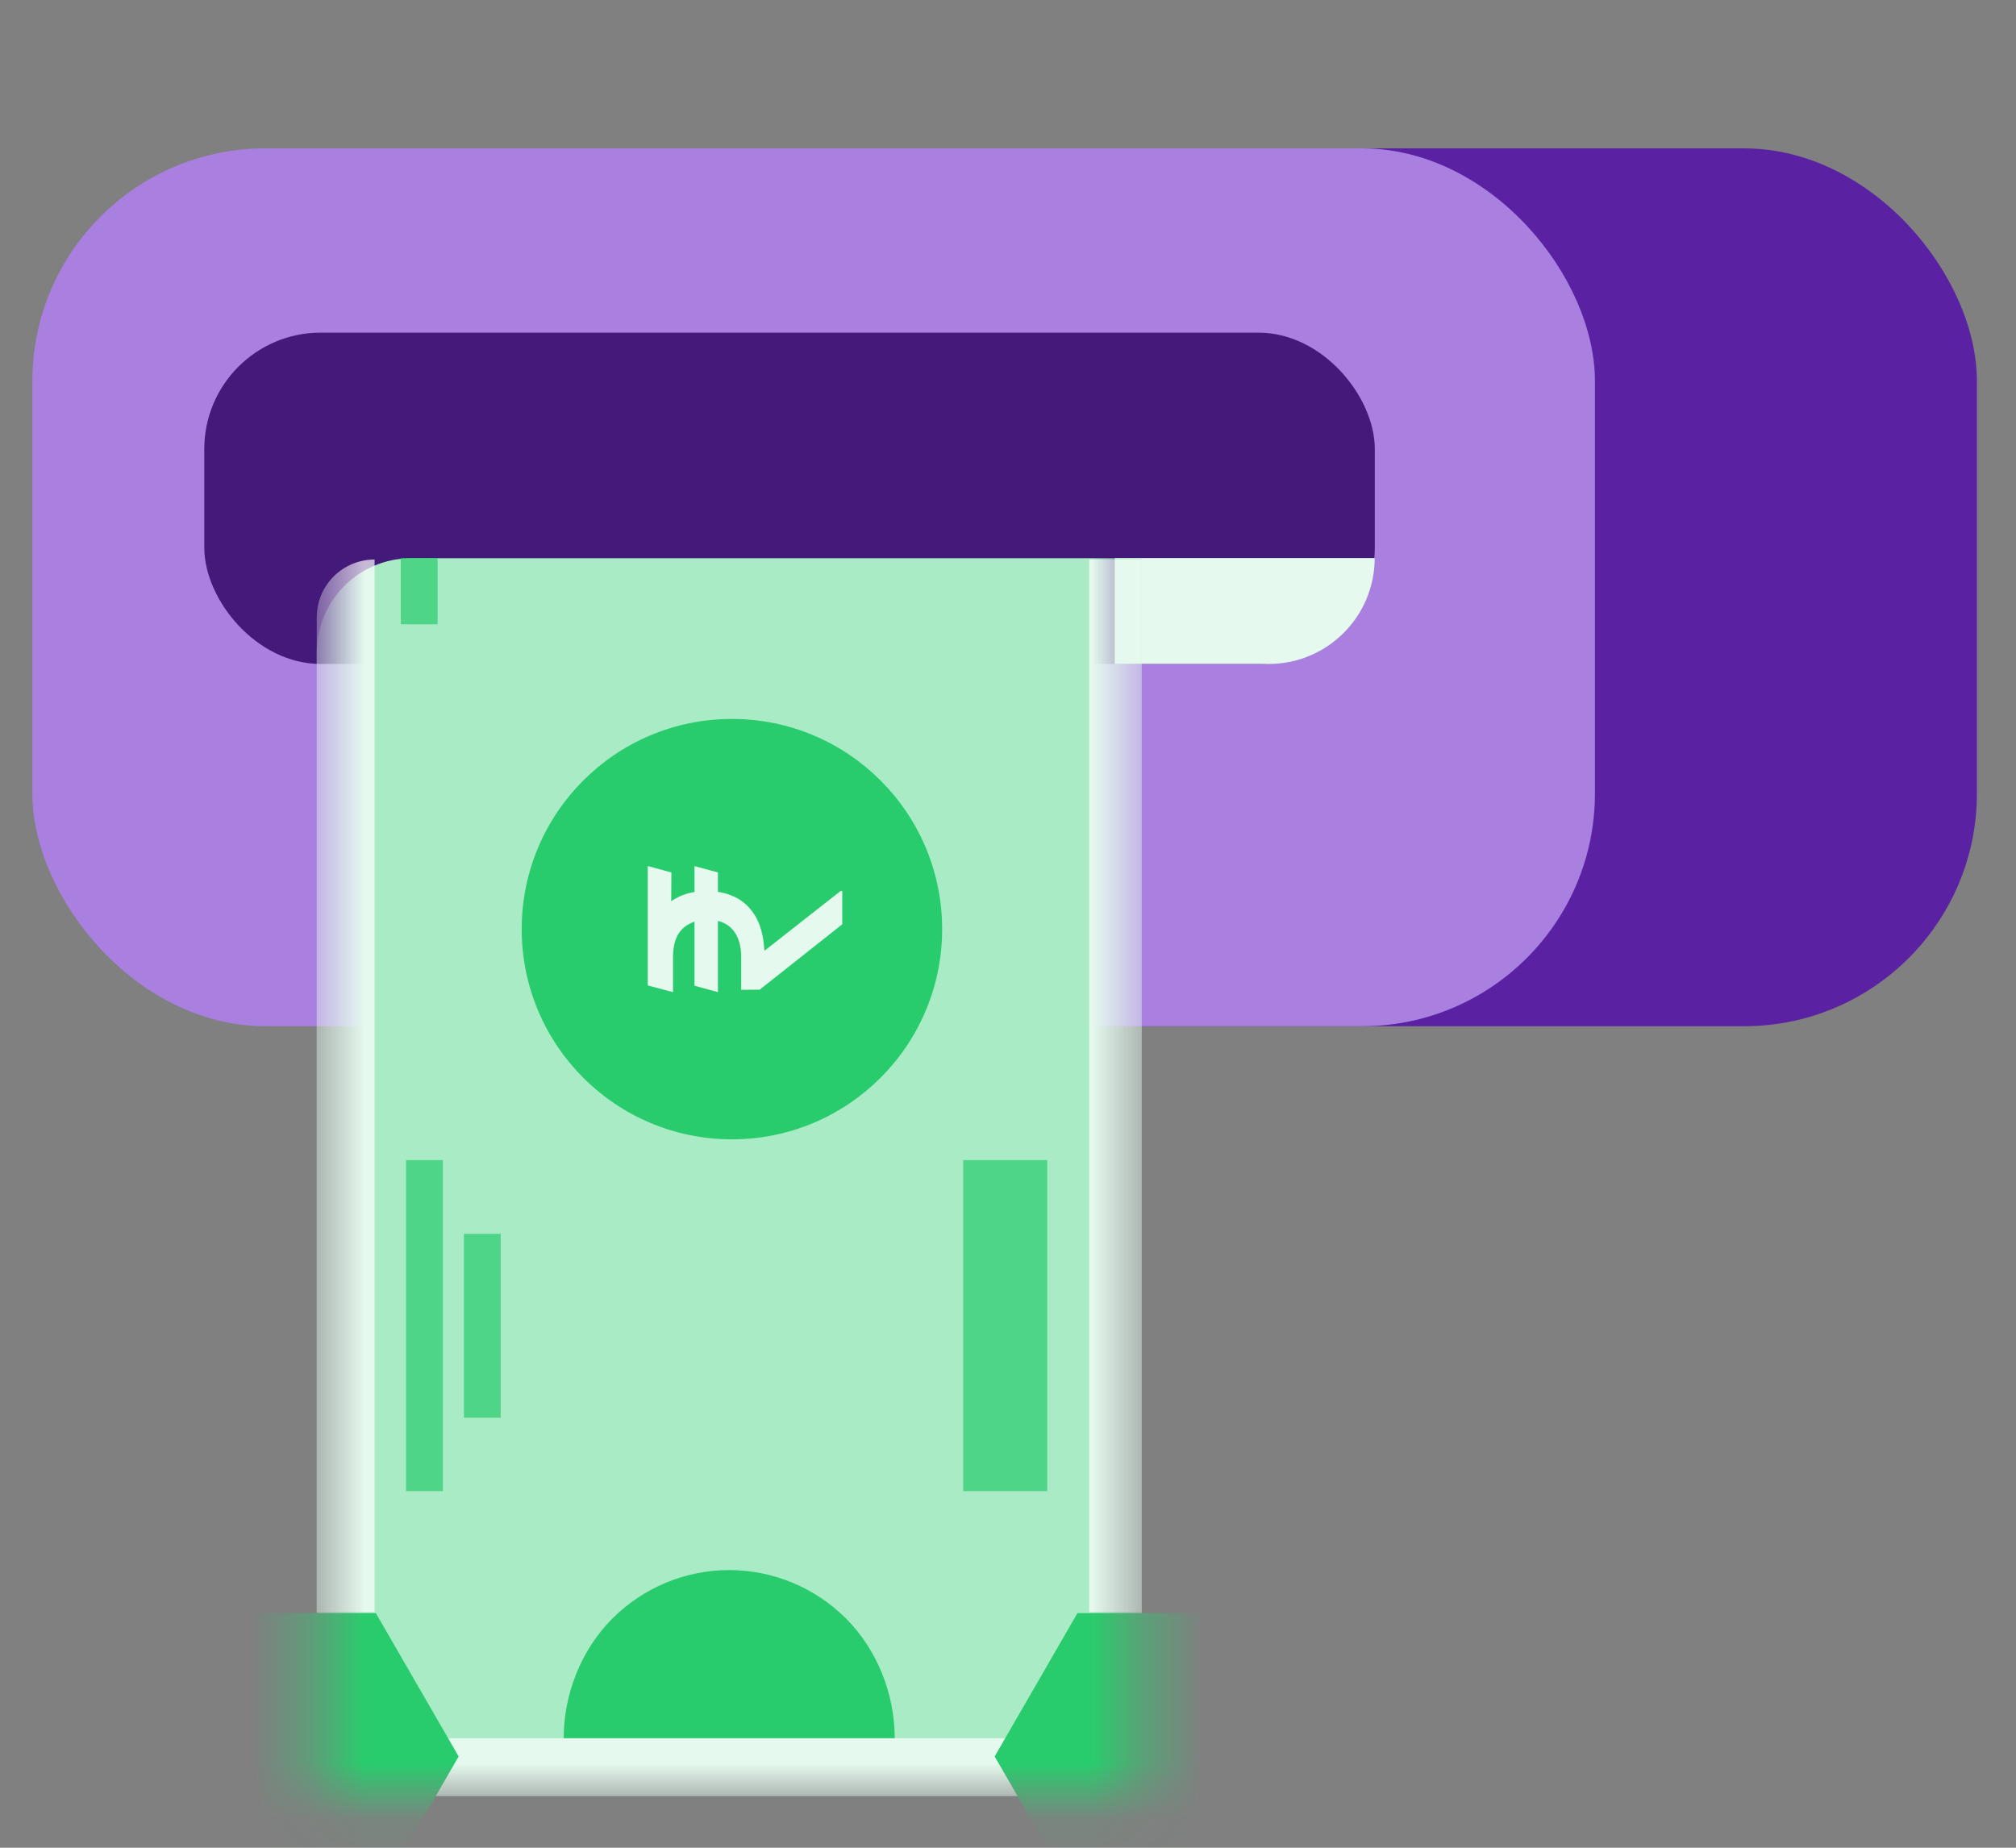 <svg width="36" height="33" viewBox="0 0 36 33" fill="none" xmlns="http://www.w3.org/2000/svg">
<rect x="0" y="0" width="36" height="33" fill="#808080" stroke="none"/>
<rect x="4.996" y="2.65" width="30.306" height="15.678" rx="4.157" fill="#5A21A3"/>
<rect x="0.578" y="2.65" width="27.903" height="15.678" rx="4.157" fill="#A97FE0"/>
<rect x="3.648" y="5.941" width="20.902" height="5.917" rx="2.078" fill="#43197A"/>
<path d="M19.906 9.967H24.548C24.548 11.011 23.701 11.858 22.657 11.858H19.906V9.967Z" fill="#E5F9EE"/>
<mask id="mask0_1839_44538" style="mask-type:alpha" maskUnits="userSpaceOnUse" x="5" y="0" width="16" height="33">
<rect x="5.656" y="32.076" width="31.906" height="14.733" transform="rotate(-90 5.656 32.076)" fill="#D9D9D9"/>
</mask>
<g mask="url(#mask0_1839_44538)">
<path d="M5.656 32.076L5.656 11.656C5.656 10.725 6.411 9.97 7.343 9.97L20.389 9.97L20.389 32.076L5.656 32.076Z" fill="#A9EBC5"/>
<rect opacity="0.7" x="17.2" y="26.631" width="5.912" height="1.501" transform="rotate(-90 17.2 26.631)" fill="#29CC6D"/>
<rect opacity="0.7" x="7.251" y="26.631" width="5.912" height="0.657" transform="rotate(-90 7.251 26.631)" fill="#29CC6D"/>
<rect opacity="0.7" x="7.157" y="11.15" width="1.185" height="0.657" transform="rotate(-90 7.157 11.15)" fill="#29CC6D"/>
<rect opacity="0.7" x="8.284" y="25.32" width="3.284" height="0.657" transform="rotate(-90 8.284 25.32)" fill="#29CC6D"/>
<rect opacity="0.7" x="19.449" y="28.793" width="18.8" height="0.938" transform="rotate(-90 19.449 28.793)" fill="white"/>
<path opacity="0.7" d="M5.656 28.793L5.656 11.025C5.656 10.455 6.118 9.993 6.689 9.993L6.689 28.793L5.656 28.793Z" fill="white"/>
<rect opacity="0.7" x="7.438" y="32.076" width="1.032" height="10.792" transform="rotate(-90 7.438 32.076)" fill="white"/>
<path d="M2.278 31.37L3.756 28.81L6.712 28.81L8.19 31.37L6.712 33.93L3.756 33.93L2.278 31.37Z" fill="#29CC6D"/>
<path d="M17.762 31.37L19.24 28.81L22.196 28.81L23.674 31.37L22.196 33.93L19.24 33.93L17.762 31.37Z" fill="#29CC6D"/>
<path d="M10.066 31.044C10.066 30.256 10.377 29.468 10.931 28.911C11.486 28.354 12.238 28.041 13.022 28.041C13.806 28.041 14.557 28.354 15.112 28.911C15.666 29.468 15.977 30.256 15.977 31.044L13.022 31.044L10.066 31.044Z" fill="#29CC6D"/>
<circle cx="13.07" cy="16.594" r="3.754" transform="rotate(-90 13.07 16.594)" fill="#29CC6D"/>
<path d="M12.402 15.468L12.82 15.582L12.82 17.719L12.402 17.605L12.402 15.468ZM15.04 16.508L13.566 17.675L13.236 17.678L13.236 17.099C13.236 16.955 13.213 16.833 13.166 16.733C13.12 16.633 13.053 16.557 12.964 16.505C12.875 16.453 12.767 16.426 12.639 16.426C12.449 16.426 12.298 16.481 12.186 16.589C12.074 16.698 12.018 16.868 12.018 17.099L12.018 17.719L11.567 17.6L11.567 17.099C11.567 16.83 11.612 16.608 11.701 16.433C11.791 16.258 11.914 16.128 12.073 16.042C12.231 15.956 12.413 15.913 12.62 15.913C12.804 15.913 12.971 15.948 13.12 16.019C13.27 16.09 13.391 16.202 13.485 16.356C13.579 16.511 13.633 16.713 13.649 16.964L13.653 16.979L15.011 15.913L15.04 15.913L15.04 16.508ZM11.567 15.467L11.989 15.582L11.979 17.29L11.567 17.174L11.567 15.467Z" fill="#E5F9EE"/>
</g>
</svg>
